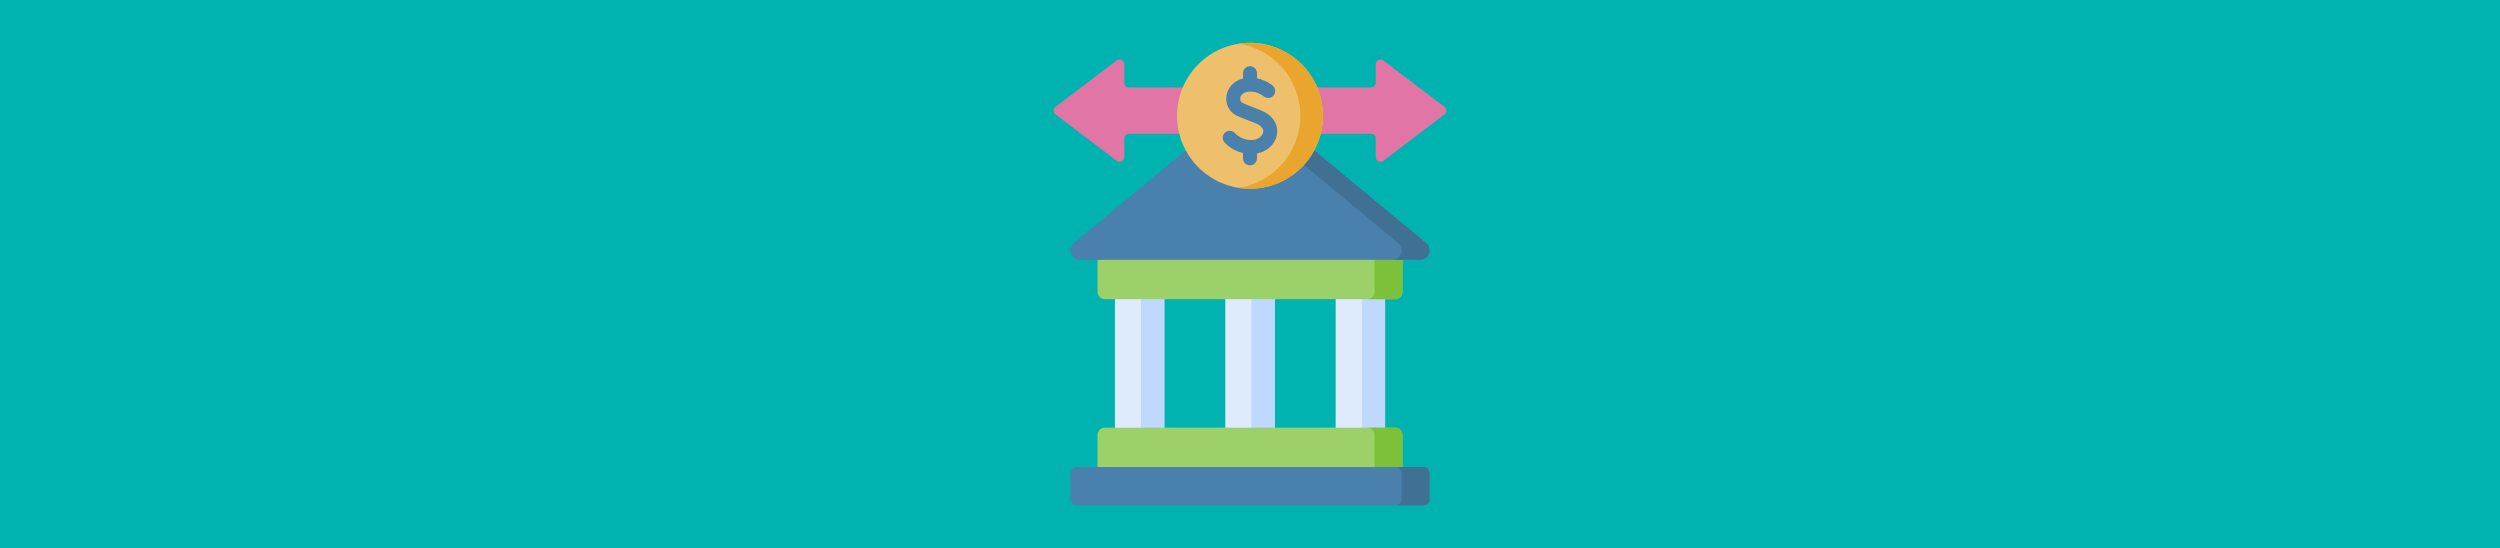 <?xml version="1.0" encoding="UTF-8" standalone="no"?>
<!DOCTYPE svg PUBLIC "-//W3C//DTD SVG 1.1//EN" "http://www.w3.org/Graphics/SVG/1.1/DTD/svg11.dtd">
<svg width="100%" height="100%" viewBox="0 0 1140 250" version="1.1" xmlns="http://www.w3.org/2000/svg" xmlns:xlink="http://www.w3.org/1999/xlink" xml:space="preserve" xmlns:serif="http://www.serif.com/" style="fill-rule:evenodd;clip-rule:evenodd;stroke-linejoin:round;stroke-miterlimit:2;">
    <rect x="0" y="0" width="1140" height="250" style="fill:rgb(0,179,176);"/>
    <g id="wire-transfer--2-.svg" serif:id="wire-transfer (2).svg" transform="matrix(0.412,0,0,0.412,570,125)">
        <g transform="matrix(1,0,0,1,-256,-256)">
            <clipPath id="_clip1">
                <rect x="0" y="0" width="512" height="512"/>
            </clipPath>
            <g clip-path="url(#_clip1)">
                <g>
                    <g>
                        <rect x="106.495" y="275.577" width="54.688" height="158.533" style="fill:rgb(221,235,253);fill-rule:nonzero;"/>
                        <rect x="228.656" y="275.577" width="54.688" height="158.533" style="fill:rgb(221,235,253);fill-rule:nonzero;"/>
                        <rect x="350.816" y="275.577" width="54.688" height="158.533" style="fill:rgb(221,235,253);fill-rule:nonzero;"/>
                    </g>
                    <g>
                        <rect x="257.59" y="275.577" width="25.755" height="158.533" style="fill:rgb(190,217,253);fill-rule:nonzero;"/>
                        <rect x="135.429" y="275.577" width="25.755" height="158.533" style="fill:rgb(190,217,253);fill-rule:nonzero;"/>
                        <rect x="379.75" y="275.577" width="25.755" height="158.533" style="fill:rgb(190,217,253);fill-rule:nonzero;"/>
                    </g>
                    <path d="M87.226,240.165L87.226,275.667C87.226,280.127 90.841,283.742 95.301,283.742L416.698,283.742C421.158,283.742 424.773,280.127 424.773,275.667L424.773,240.165L257.589,220.165L87.226,240.165Z" style="fill:rgb(156,209,105);fill-rule:nonzero;"/>
                    <path d="M393.868,238.165L393.868,275.667C393.868,280.127 390.253,283.742 385.793,283.742L416.698,283.742C421.158,283.742 424.773,280.127 424.773,275.667L424.773,240.165L393.868,238.165Z" style="fill:rgb(125,192,58);fill-rule:nonzero;"/>
                    <path d="M87.226,434.021L87.226,469.523L257.589,479.523L424.773,469.523L424.773,434.021C424.773,429.561 421.158,425.946 416.698,425.946L95.301,425.946C90.842,425.946 87.226,429.561 87.226,434.021Z" style="fill:rgb(156,209,105);fill-rule:nonzero;"/>
                    <path d="M416.699,425.946L385.794,425.946C390.254,425.946 393.869,429.561 393.869,434.021L393.869,471.523L424.774,469.523L424.774,434.021C424.774,429.561 421.158,425.946 416.699,425.946Z" style="fill:rgb(125,192,58);fill-rule:nonzero;"/>
                    <path d="M57.272,505.079L57.272,476.445C57.272,472.622 60.371,469.524 64.193,469.524L447.805,469.524C451.628,469.524 454.726,472.623 454.726,476.445L454.726,505.079C454.726,508.902 451.627,512.001 447.805,512.001L64.194,512.001C60.371,512 57.272,508.901 57.272,505.079Z" style="fill:rgb(73,128,172);fill-rule:nonzero;"/>
                    <path d="M447.806,469.523L416.901,469.523C420.723,469.523 423.822,472.622 423.822,476.444L423.822,505.078C423.822,508.901 420.723,512 416.901,512L447.806,512C451.628,512 454.727,508.901 454.727,505.078L454.727,476.444C454.728,472.621 451.629,469.523 447.806,469.523Z" style="fill:rgb(64,113,148);fill-rule:nonzero;"/>
                    <path d="M249.301,65.763L61.099,221.567C53.517,227.844 57.956,240.165 67.798,240.165L444.201,240.165C454.044,240.165 458.482,227.844 450.9,221.567L262.699,65.763C258.813,62.546 253.187,62.546 249.301,65.763Z" style="fill:rgb(73,128,172);fill-rule:nonzero;"/>
                    <path d="M450.901,221.567L262.699,65.763C258.812,62.545 253.187,62.545 249.301,65.763L240.548,73.01L419.996,221.567C427.578,227.844 423.14,240.165 413.297,240.165L444.202,240.165C454.044,240.165 458.482,227.843 450.901,221.567Z" style="fill:rgb(64,113,148);fill-rule:nonzero;"/>
                    <path d="M471.308,70.897L403.464,19.436C400.039,16.838 395.12,19.281 395.12,23.58L395.12,44.402C395.12,47.165 392.88,49.405 390.117,49.405L272.384,49.405L272.384,100.679L390.116,100.679C392.879,100.679 395.119,102.919 395.119,105.682L395.119,126.504C395.119,130.803 400.038,133.246 403.463,130.648L471.307,79.187C474.051,77.103 474.051,72.978 471.308,70.897Z" style="fill:rgb(225,117,165);fill-rule:nonzero;"/>
                    <path d="M40.692,70.897L108.536,19.436C111.961,16.838 116.88,19.281 116.88,23.58L116.88,44.402C116.88,47.165 119.12,49.405 121.883,49.405L239.615,49.405L239.615,100.679L121.884,100.679C119.121,100.679 116.881,102.919 116.881,105.682L116.881,126.504C116.881,130.803 111.962,133.246 108.537,130.648L40.692,79.185C37.949,77.103 37.949,72.978 40.692,70.897Z" style="fill:rgb(225,117,165);fill-rule:nonzero;"/>
                    <circle cx="256" cy="80.751" r="80.751" style="fill:rgb(238,192,107);"/>
                    <path d="M256,0C251.748,0 247.574,0.333 243.5,0.967C282.161,6.976 311.75,40.406 311.75,80.751C311.75,121.096 282.16,154.527 243.5,160.535C247.574,161.168 251.748,161.502 256,161.502C300.597,161.502 336.751,125.349 336.751,80.751C336.751,36.153 300.597,0 256,0Z" style="fill:rgb(233,165,45);fill-rule:nonzero;"/>
                    <path d="M266.32,74.046C257.685,70.861 249.657,67.39 247.347,66.376C245.701,65.098 244.91,63.108 245.219,60.956C245.419,59.563 246.418,56.161 251.358,54.673C261.592,51.587 270.984,59.046 271.223,59.239C274.489,61.951 279.337,61.521 282.073,58.266C284.818,54.999 284.396,50.126 281.13,47.38C280.703,47.022 273.773,41.314 263.726,39.225L263.726,33.601C263.726,29.334 260.267,25.875 256,25.875C251.733,25.875 248.274,29.334 248.274,33.601L248.274,39.503C247.818,39.62 247.362,39.739 246.902,39.877C237.704,42.648 231.199,49.884 229.924,58.76C228.732,67.067 232.331,75.057 239.318,79.612C241.454,81.005 257.136,87.128 260.972,88.543C264.218,89.74 271.657,93.154 270.618,98.971C269.862,103.204 264.803,107.583 257.644,107.583C250.52,107.583 243.656,104.702 239.283,99.875C236.418,96.713 231.531,96.473 228.37,99.338C225.208,102.203 224.968,107.09 227.833,110.251C233.071,116.032 240.342,120.118 248.275,121.949L248.275,127.897C248.275,132.164 251.734,135.623 256.001,135.623C260.268,135.623 263.727,132.164 263.727,127.897L263.727,122.443C275.053,120.285 283.948,112.228 285.831,101.687C287.486,92.415 283.23,80.284 266.32,74.046Z" style="fill:rgb(73,128,172);fill-rule:nonzero;"/>
                </g>
            </g>
        </g>
    </g>
</svg>
